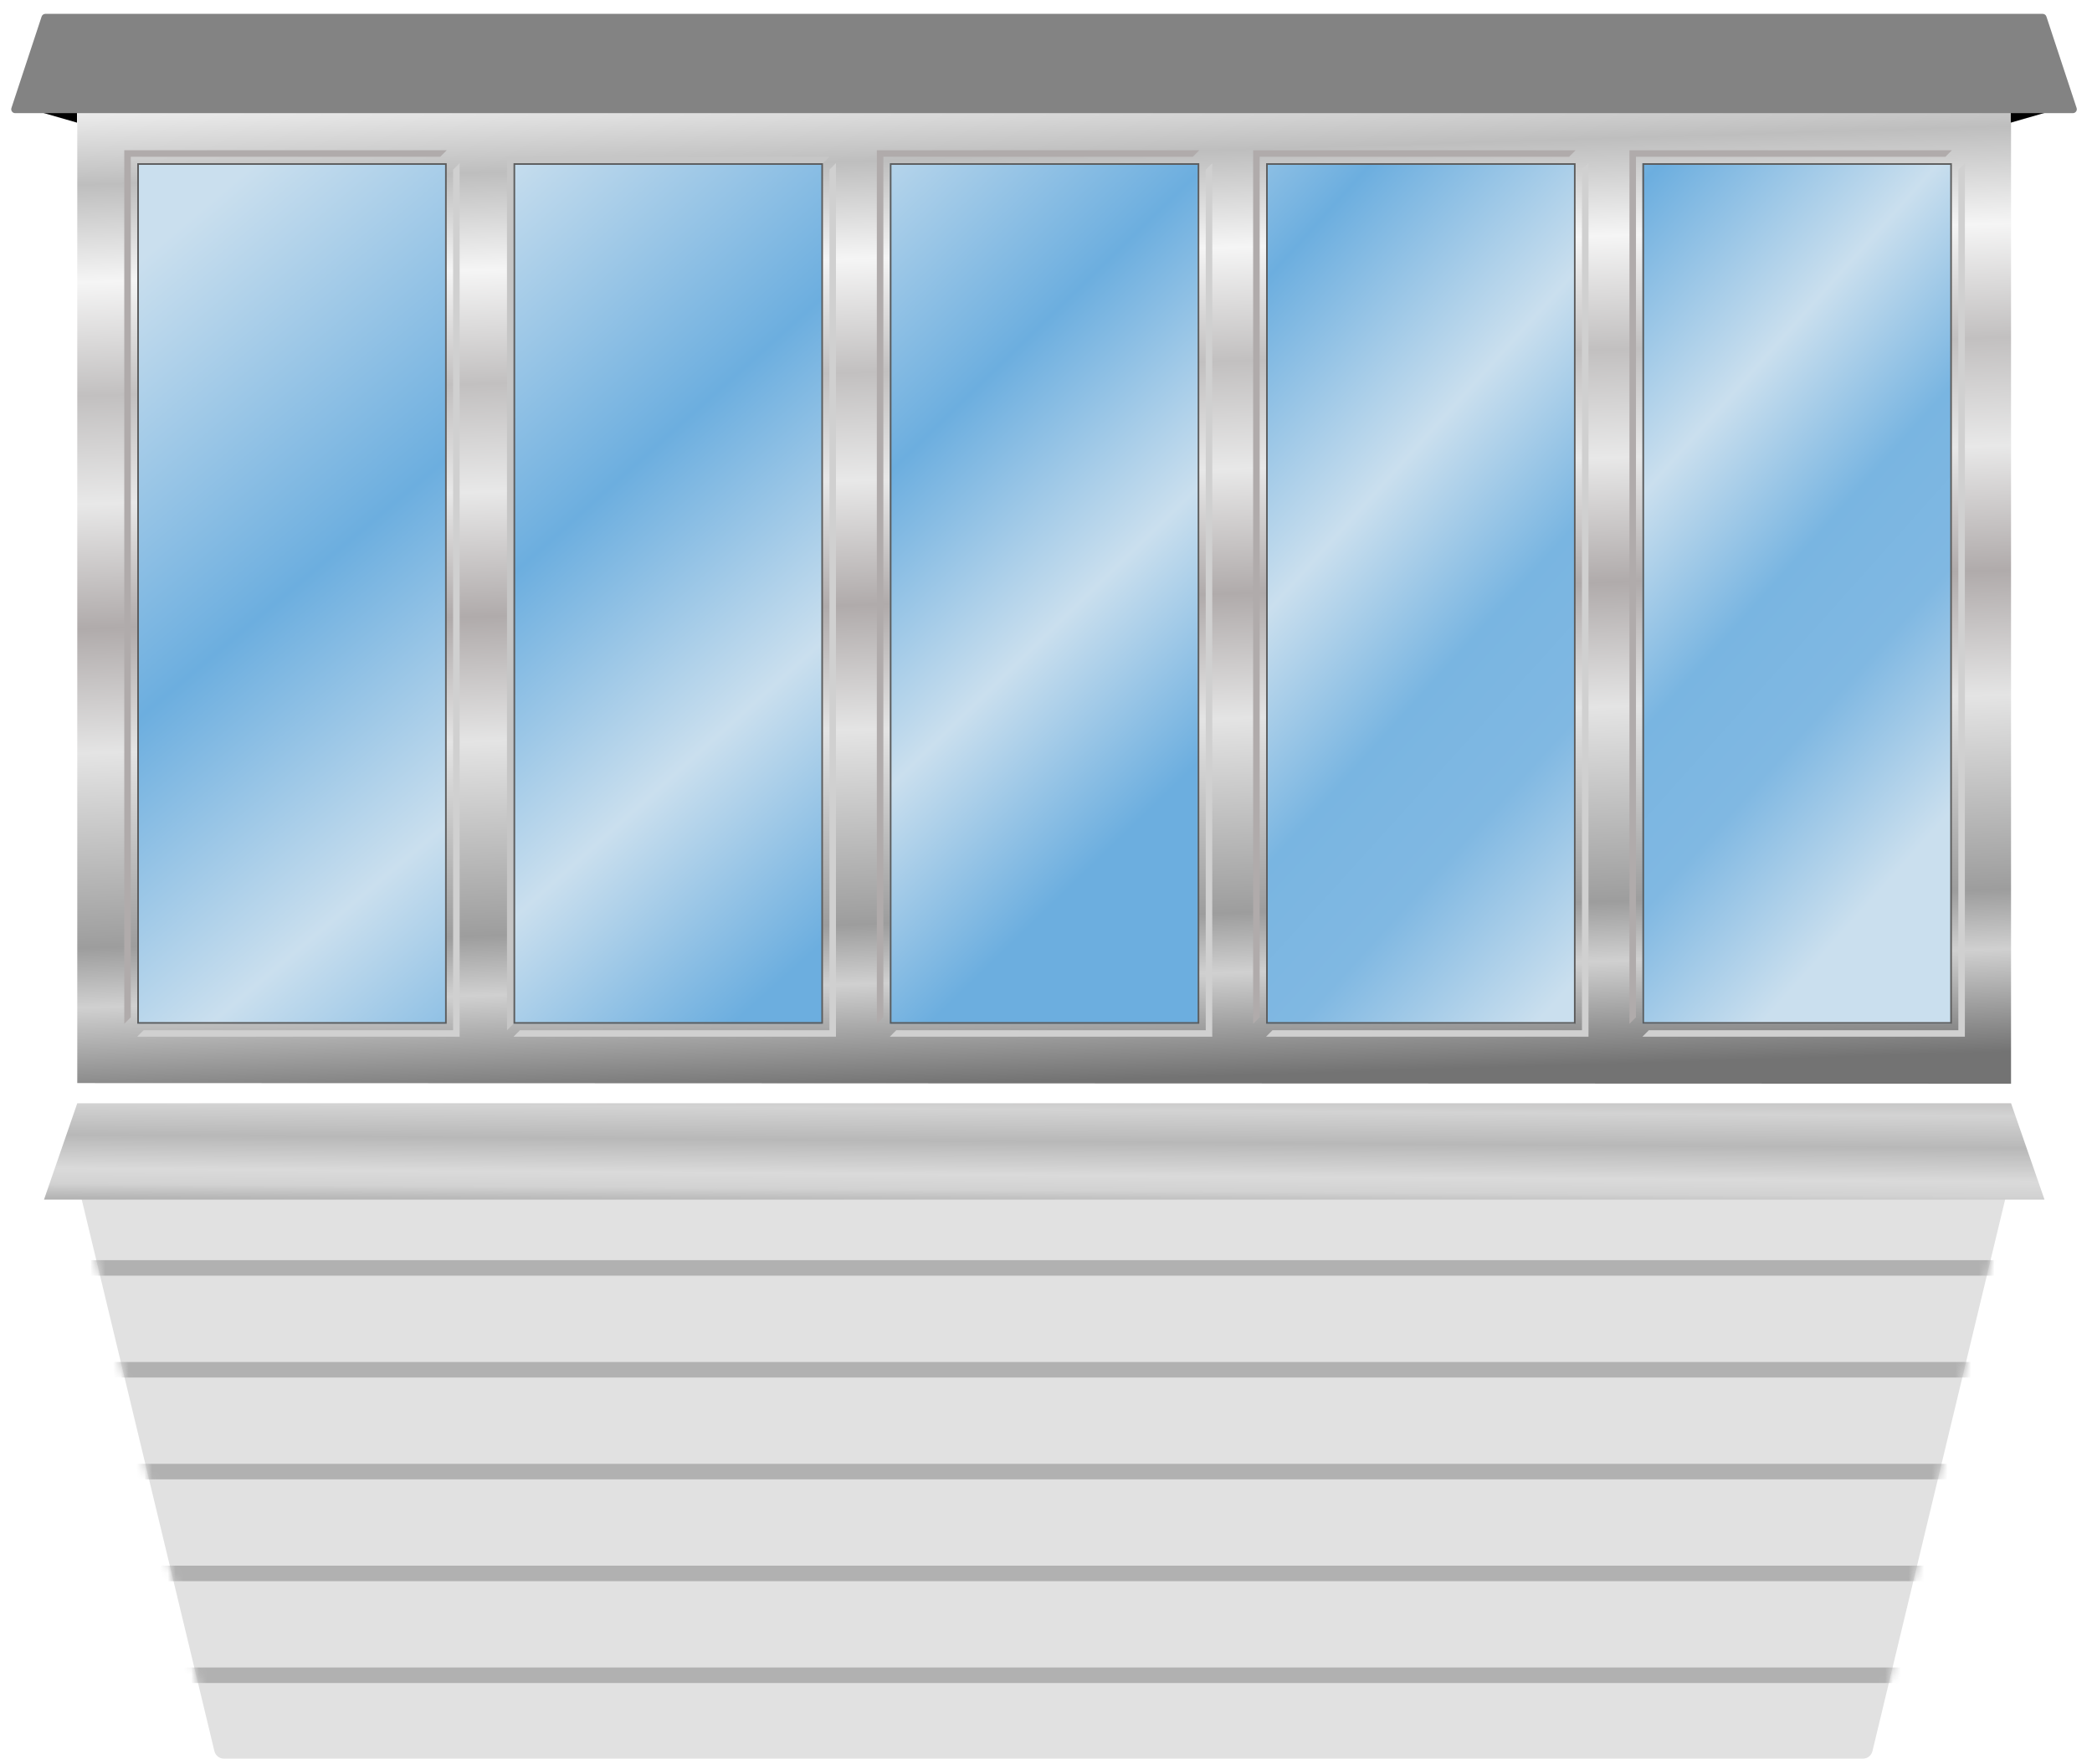 <svg width="268" height="226" viewBox="0 0 268 226" fill="none" xmlns="http://www.w3.org/2000/svg">
<path d="M133.478 13.391H73.704H9.898V138.748L257.629 138.831V13.475L133.478 13.391Z" fill="url(#paint0_linear_4436_19180)"/>
<path d="M17.579 20.908H57.09V131.148H17.579V20.908Z" fill="url(#paint1_linear_4436_19180)"/>
<g filter="url(#filter0_i_4436_19180)">
<path d="M58.06 20.073L17.581 20.073H16.746V20.908V131.983L17.581 131.148V20.908L57.225 20.908L58.06 20.073Z" fill="#B0ABAB"/>
</g>
<g filter="url(#filter1_i_4436_19180)">
<path d="M16.741 131.983L57.22 131.983L58.055 131.983L58.055 131.148L58.055 20.072L57.22 20.908L57.22 131.148L17.576 131.148L16.741 131.983Z" fill="#D0D0D0"/>
</g>
<path d="M57.017 21.116V130.939L17.792 130.939V21.116L57.017 21.116ZM57.225 20.908L17.582 20.908V131.148L57.225 131.148V20.908Z" fill="#5C5C5C"/>
<path d="M65.782 20.908H105.293V131.148H65.782V20.908Z" fill="url(#paint2_linear_4436_19180)"/>
<path d="M106.263 20.073L65.784 20.073H64.949V20.908V131.983L65.784 131.148V20.908L105.428 20.908L106.263 20.073Z" fill="#C6C6C6"/>
<g filter="url(#filter2_i_4436_19180)">
<path d="M64.952 131.983L105.431 131.983L106.266 131.983L106.266 131.148L106.266 20.072L105.431 20.908L105.431 131.148L65.787 131.148L64.952 131.983Z" fill="#D0D0D0"/>
</g>
<path d="M105.22 21.116V130.939L65.995 130.939V21.116L105.22 21.116ZM105.428 20.908L65.785 20.908V131.148L105.428 131.148V20.908Z" fill="#5C5C5C"/>
<path d="M113.989 20.908H153.5V131.148H113.989V20.908Z" fill="url(#paint3_linear_4436_19180)"/>
<g filter="url(#filter3_i_4436_19180)">
<path d="M154.47 20.073L113.991 20.073H113.156V20.908V131.983L113.991 131.148V20.908L153.635 20.908L154.47 20.073Z" fill="#B0ABAB"/>
</g>
<g filter="url(#filter4_i_4436_19180)">
<path d="M113.159 131.983L153.638 131.983L154.473 131.983L154.473 131.148L154.473 20.072L153.638 20.908L153.638 131.148L113.994 131.148L113.159 131.983Z" fill="#D0D0D0"/>
</g>
<path d="M153.427 21.116V130.939L114.202 130.939V21.116L153.427 21.116ZM153.635 20.908L113.992 20.908V131.148L153.635 131.148V20.908Z" fill="#5C5C5C"/>
<path d="M162.196 20.908H201.707V131.148H162.196V20.908Z" fill="url(#paint4_linear_4436_19180)"/>
<g filter="url(#filter5_i_4436_19180)">
<path d="M202.677 20.073L162.198 20.073H161.363V20.908V131.983L162.198 131.148V20.908L201.842 20.908L202.677 20.073Z" fill="#B0ABAB"/>
</g>
<g filter="url(#filter6_i_4436_19180)">
<path d="M161.358 131.983L201.837 131.983L202.672 131.983L202.672 131.148L202.672 20.072L201.837 20.908L201.837 131.148L162.193 131.148L161.358 131.983Z" fill="#D0D0D0"/>
</g>
<path d="M201.634 21.116V130.939L162.409 130.939V21.116L201.634 21.116ZM201.842 20.908L162.199 20.908V131.148L201.842 131.148V20.908Z" fill="#5C5C5C"/>
<path d="M210.403 20.908H249.914V131.148H210.403V20.908Z" fill="url(#paint5_linear_4436_19180)"/>
<g filter="url(#filter7_i_4436_19180)">
<path d="M250.884 20.073L210.405 20.073H209.57V20.908V131.983L210.405 131.148V20.908L250.049 20.908L250.884 20.073Z" fill="#B0ABAB"/>
</g>
<g filter="url(#filter8_i_4436_19180)">
<path d="M209.573 131.983L250.052 131.983L250.887 131.983L250.887 131.148L250.887 20.072L250.052 20.908L250.052 131.148L210.408 131.148L209.573 131.983Z" fill="#D0D0D0"/>
</g>
<path d="M249.841 21.116V130.939L210.616 130.939V21.116L249.841 21.116ZM250.049 20.908L210.406 20.908V131.148L250.049 131.148V20.908Z" fill="#5C5C5C"/>
<path d="M27.468 224.333C27.604 224.896 28.107 225.293 28.687 225.293H238.655C239.234 225.293 239.738 224.896 239.874 224.333L257.506 151.027H9.836L27.468 224.333Z" fill="#E1E1E1"/>
<mask id="mask0_4436_19180" style="mask-type:alpha" maskUnits="userSpaceOnUse" x="9" y="151" width="249" height="75">
<path d="M27.464 224.333C27.6 224.896 28.104 225.293 28.683 225.293H238.651C239.23 225.293 239.734 224.896 239.87 224.333L257.502 151.027H9.832L27.464 224.333Z" fill="#ABABAB"/>
</mask>
<g mask="url(#mask0_4436_19180)">
<line x1="11.652" y1="162.427" x2="255.718" y2="162.427" stroke="#B1B1B1" stroke-width="1.988"/>
<line x1="11.652" y1="175.473" x2="255.718" y2="175.473" stroke="#B1B1B1" stroke-width="1.988"/>
<line x1="11.652" y1="188.517" x2="255.718" y2="188.517" stroke="#B1B1B1" stroke-width="1.988"/>
<line x1="11.652" y1="201.563" x2="255.718" y2="201.563" stroke="#B1B1B1" stroke-width="1.988"/>
<line x1="11.652" y1="214.608" x2="255.718" y2="214.608" stroke="#B1B1B1" stroke-width="1.988"/>
</g>
<g filter="url(#filter9_diii_4436_19180)">
<path d="M9.899 138.684L257.631 138.684L261.918 151.028H5.637L9.899 138.684Z" fill="url(#paint6_linear_4436_19180)"/>
</g>
<path d="M9.863 13.391H1.809L9.863 15.71V13.391Z" fill="black"/>
<path d="M257.598 13.391H265.652L257.598 15.71V13.391Z" fill="black"/>
<g filter="url(#filter10_diiii_4436_19180)">
<path d="M5.332 1.117C5.4 0.911 5.592 0.772 5.808 0.772H261.684C261.901 0.772 262.093 0.911 262.16 1.117L266.029 12.834C266.136 13.158 265.894 13.492 265.553 13.492H1.94C1.598 13.492 1.356 13.158 1.464 12.834L5.332 1.117Z" fill="#838383"/>
</g>
<defs>
<filter id="filter0_i_4436_19180" x="15.919" y="19.246" width="42.139" height="112.737" filterUnits="userSpaceOnUse" color-interpolation-filters="sRGB">
<feFlood flood-opacity="0" result="BackgroundImageFix"/>
<feBlend mode="normal" in="SourceGraphic" in2="BackgroundImageFix" result="shape"/>
<feColorMatrix in="SourceAlpha" type="matrix" values="0 0 0 0 0 0 0 0 0 0 0 0 0 0 0 0 0 0 127 0" result="hardAlpha"/>
<feOffset dx="-0.827" dy="-0.827"/>
<feGaussianBlur stdDeviation="0.689"/>
<feComposite in2="hardAlpha" operator="arithmetic" k2="-1" k3="1"/>
<feColorMatrix type="matrix" values="0 0 0 0 0 0 0 0 0 0 0 0 0 0 0 0 0 0 0.3 0"/>
<feBlend mode="normal" in2="shape" result="effect1_innerShadow_4436_19180"/>
</filter>
<filter id="filter1_i_4436_19180" x="16.742" y="20.072" width="42.139" height="112.737" filterUnits="userSpaceOnUse" color-interpolation-filters="sRGB">
<feFlood flood-opacity="0" result="BackgroundImageFix"/>
<feBlend mode="normal" in="SourceGraphic" in2="BackgroundImageFix" result="shape"/>
<feColorMatrix in="SourceAlpha" type="matrix" values="0 0 0 0 0 0 0 0 0 0 0 0 0 0 0 0 0 0 127 0" result="hardAlpha"/>
<feOffset dx="0.827" dy="0.827"/>
<feGaussianBlur stdDeviation="0.551"/>
<feComposite in2="hardAlpha" operator="arithmetic" k2="-1" k3="1"/>
<feColorMatrix type="matrix" values="0 0 0 0 0.167 0 0 0 0 0.167 0 0 0 0 0.167 0 0 0 0.3 0"/>
<feBlend mode="normal" in2="shape" result="effect1_innerShadow_4436_19180"/>
</filter>
<filter id="filter2_i_4436_19180" x="64.953" y="20.072" width="42.139" height="112.737" filterUnits="userSpaceOnUse" color-interpolation-filters="sRGB">
<feFlood flood-opacity="0" result="BackgroundImageFix"/>
<feBlend mode="normal" in="SourceGraphic" in2="BackgroundImageFix" result="shape"/>
<feColorMatrix in="SourceAlpha" type="matrix" values="0 0 0 0 0 0 0 0 0 0 0 0 0 0 0 0 0 0 127 0" result="hardAlpha"/>
<feOffset dx="0.827" dy="0.827"/>
<feGaussianBlur stdDeviation="0.551"/>
<feComposite in2="hardAlpha" operator="arithmetic" k2="-1" k3="1"/>
<feColorMatrix type="matrix" values="0 0 0 0 0.167 0 0 0 0 0.167 0 0 0 0 0.167 0 0 0 0.3 0"/>
<feBlend mode="normal" in2="shape" result="effect1_innerShadow_4436_19180"/>
</filter>
<filter id="filter3_i_4436_19180" x="112.33" y="19.246" width="42.139" height="112.737" filterUnits="userSpaceOnUse" color-interpolation-filters="sRGB">
<feFlood flood-opacity="0" result="BackgroundImageFix"/>
<feBlend mode="normal" in="SourceGraphic" in2="BackgroundImageFix" result="shape"/>
<feColorMatrix in="SourceAlpha" type="matrix" values="0 0 0 0 0 0 0 0 0 0 0 0 0 0 0 0 0 0 127 0" result="hardAlpha"/>
<feOffset dx="-0.827" dy="-0.827"/>
<feGaussianBlur stdDeviation="0.689"/>
<feComposite in2="hardAlpha" operator="arithmetic" k2="-1" k3="1"/>
<feColorMatrix type="matrix" values="0 0 0 0 0 0 0 0 0 0 0 0 0 0 0 0 0 0 0.3 0"/>
<feBlend mode="normal" in2="shape" result="effect1_innerShadow_4436_19180"/>
</filter>
<filter id="filter4_i_4436_19180" x="113.16" y="20.072" width="42.139" height="112.737" filterUnits="userSpaceOnUse" color-interpolation-filters="sRGB">
<feFlood flood-opacity="0" result="BackgroundImageFix"/>
<feBlend mode="normal" in="SourceGraphic" in2="BackgroundImageFix" result="shape"/>
<feColorMatrix in="SourceAlpha" type="matrix" values="0 0 0 0 0 0 0 0 0 0 0 0 0 0 0 0 0 0 127 0" result="hardAlpha"/>
<feOffset dx="0.827" dy="0.827"/>
<feGaussianBlur stdDeviation="0.551"/>
<feComposite in2="hardAlpha" operator="arithmetic" k2="-1" k3="1"/>
<feColorMatrix type="matrix" values="0 0 0 0 0.167 0 0 0 0 0.167 0 0 0 0 0.167 0 0 0 0.3 0"/>
<feBlend mode="normal" in2="shape" result="effect1_innerShadow_4436_19180"/>
</filter>
<filter id="filter5_i_4436_19180" x="160.537" y="19.246" width="42.139" height="112.737" filterUnits="userSpaceOnUse" color-interpolation-filters="sRGB">
<feFlood flood-opacity="0" result="BackgroundImageFix"/>
<feBlend mode="normal" in="SourceGraphic" in2="BackgroundImageFix" result="shape"/>
<feColorMatrix in="SourceAlpha" type="matrix" values="0 0 0 0 0 0 0 0 0 0 0 0 0 0 0 0 0 0 127 0" result="hardAlpha"/>
<feOffset dx="-0.827" dy="-0.827"/>
<feGaussianBlur stdDeviation="0.689"/>
<feComposite in2="hardAlpha" operator="arithmetic" k2="-1" k3="1"/>
<feColorMatrix type="matrix" values="0 0 0 0 0 0 0 0 0 0 0 0 0 0 0 0 0 0 0.3 0"/>
<feBlend mode="normal" in2="shape" result="effect1_innerShadow_4436_19180"/>
</filter>
<filter id="filter6_i_4436_19180" x="161.359" y="20.072" width="42.139" height="112.737" filterUnits="userSpaceOnUse" color-interpolation-filters="sRGB">
<feFlood flood-opacity="0" result="BackgroundImageFix"/>
<feBlend mode="normal" in="SourceGraphic" in2="BackgroundImageFix" result="shape"/>
<feColorMatrix in="SourceAlpha" type="matrix" values="0 0 0 0 0 0 0 0 0 0 0 0 0 0 0 0 0 0 127 0" result="hardAlpha"/>
<feOffset dx="0.827" dy="0.827"/>
<feGaussianBlur stdDeviation="0.551"/>
<feComposite in2="hardAlpha" operator="arithmetic" k2="-1" k3="1"/>
<feColorMatrix type="matrix" values="0 0 0 0 0.167 0 0 0 0 0.167 0 0 0 0 0.167 0 0 0 0.3 0"/>
<feBlend mode="normal" in2="shape" result="effect1_innerShadow_4436_19180"/>
</filter>
<filter id="filter7_i_4436_19180" x="208.744" y="19.246" width="42.139" height="112.737" filterUnits="userSpaceOnUse" color-interpolation-filters="sRGB">
<feFlood flood-opacity="0" result="BackgroundImageFix"/>
<feBlend mode="normal" in="SourceGraphic" in2="BackgroundImageFix" result="shape"/>
<feColorMatrix in="SourceAlpha" type="matrix" values="0 0 0 0 0 0 0 0 0 0 0 0 0 0 0 0 0 0 127 0" result="hardAlpha"/>
<feOffset dx="-0.827" dy="-0.827"/>
<feGaussianBlur stdDeviation="0.689"/>
<feComposite in2="hardAlpha" operator="arithmetic" k2="-1" k3="1"/>
<feColorMatrix type="matrix" values="0 0 0 0 0 0 0 0 0 0 0 0 0 0 0 0 0 0 0.3 0"/>
<feBlend mode="normal" in2="shape" result="effect1_innerShadow_4436_19180"/>
</filter>
<filter id="filter8_i_4436_19180" x="209.574" y="20.072" width="42.139" height="112.737" filterUnits="userSpaceOnUse" color-interpolation-filters="sRGB">
<feFlood flood-opacity="0" result="BackgroundImageFix"/>
<feBlend mode="normal" in="SourceGraphic" in2="BackgroundImageFix" result="shape"/>
<feColorMatrix in="SourceAlpha" type="matrix" values="0 0 0 0 0 0 0 0 0 0 0 0 0 0 0 0 0 0 127 0" result="hardAlpha"/>
<feOffset dx="0.827" dy="0.827"/>
<feGaussianBlur stdDeviation="0.551"/>
<feComposite in2="hardAlpha" operator="arithmetic" k2="-1" k3="1"/>
<feColorMatrix type="matrix" values="0 0 0 0 0.167 0 0 0 0 0.167 0 0 0 0 0.167 0 0 0 0.3 0"/>
<feBlend mode="normal" in2="shape" result="effect1_innerShadow_4436_19180"/>
</filter>
<filter id="filter9_diii_4436_19180" x="3.649" y="137.43" width="260.256" height="18.235" filterUnits="userSpaceOnUse" color-interpolation-filters="sRGB">
<feFlood flood-opacity="0" result="BackgroundImageFix"/>
<feColorMatrix in="SourceAlpha" type="matrix" values="0 0 0 0 0 0 0 0 0 0 0 0 0 0 0 0 0 0 127 0" result="hardAlpha"/>
<feOffset dy="2.65"/>
<feGaussianBlur stdDeviation="0.994"/>
<feComposite in2="hardAlpha" operator="out"/>
<feColorMatrix type="matrix" values="0 0 0 0 0 0 0 0 0 0 0 0 0 0 0 0 0 0 0.3 0"/>
<feBlend mode="normal" in2="BackgroundImageFix" result="effect1_dropShadow_4436_19180"/>
<feBlend mode="normal" in="SourceGraphic" in2="effect1_dropShadow_4436_19180" result="shape"/>
<feColorMatrix in="SourceAlpha" type="matrix" values="0 0 0 0 0 0 0 0 0 0 0 0 0 0 0 0 0 0 127 0" result="hardAlpha"/>
<feOffset dx="1.254" dy="1.254"/>
<feGaussianBlur stdDeviation="0.627"/>
<feComposite in2="hardAlpha" operator="arithmetic" k2="-1" k3="1"/>
<feColorMatrix type="matrix" values="0 0 0 0 1 0 0 0 0 1 0 0 0 0 1 0 0 0 0.25 0"/>
<feBlend mode="normal" in2="shape" result="effect2_innerShadow_4436_19180"/>
<feColorMatrix in="SourceAlpha" type="matrix" values="0 0 0 0 0 0 0 0 0 0 0 0 0 0 0 0 0 0 127 0" result="hardAlpha"/>
<feOffset dx="-1.254"/>
<feGaussianBlur stdDeviation="0.627"/>
<feComposite in2="hardAlpha" operator="arithmetic" k2="-1" k3="1"/>
<feColorMatrix type="matrix" values="0 0 0 0 1 0 0 0 0 1 0 0 0 0 1 0 0 0 0.25 0"/>
<feBlend mode="normal" in2="effect2_innerShadow_4436_19180" result="effect3_innerShadow_4436_19180"/>
<feColorMatrix in="SourceAlpha" type="matrix" values="0 0 0 0 0 0 0 0 0 0 0 0 0 0 0 0 0 0 127 0" result="hardAlpha"/>
<feOffset dy="-1.254"/>
<feGaussianBlur stdDeviation="0.94"/>
<feComposite in2="hardAlpha" operator="arithmetic" k2="-1" k3="1"/>
<feColorMatrix type="matrix" values="0 0 0 0 0 0 0 0 0 0 0 0 0 0 0 0 0 0 0.3 0"/>
<feBlend mode="normal" in2="effect3_innerShadow_4436_19180" result="effect4_innerShadow_4436_19180"/>
</filter>
<filter id="filter10_diiii_4436_19180" x="0.184" y="-0.481" width="267.124" height="16.481" filterUnits="userSpaceOnUse" color-interpolation-filters="sRGB">
<feFlood flood-opacity="0" result="BackgroundImageFix"/>
<feColorMatrix in="SourceAlpha" type="matrix" values="0 0 0 0 0 0 0 0 0 0 0 0 0 0 0 0 0 0 127 0" result="hardAlpha"/>
<feOffset dy="1.254"/>
<feGaussianBlur stdDeviation="0.627"/>
<feComposite in2="hardAlpha" operator="out"/>
<feColorMatrix type="matrix" values="0 0 0 0 0.362 0 0 0 0 0.362 0 0 0 0 0.362 0 0 0 0.3 0"/>
<feBlend mode="normal" in2="BackgroundImageFix" result="effect1_dropShadow_4436_19180"/>
<feBlend mode="normal" in="SourceGraphic" in2="effect1_dropShadow_4436_19180" result="shape"/>
<feColorMatrix in="SourceAlpha" type="matrix" values="0 0 0 0 0 0 0 0 0 0 0 0 0 0 0 0 0 0 127 0" result="hardAlpha"/>
<feOffset dx="1.254" dy="1.254"/>
<feGaussianBlur stdDeviation="0.627"/>
<feComposite in2="hardAlpha" operator="arithmetic" k2="-1" k3="1"/>
<feColorMatrix type="matrix" values="0 0 0 0 1 0 0 0 0 1 0 0 0 0 1 0 0 0 0.25 0"/>
<feBlend mode="normal" in2="shape" result="effect2_innerShadow_4436_19180"/>
<feColorMatrix in="SourceAlpha" type="matrix" values="0 0 0 0 0 0 0 0 0 0 0 0 0 0 0 0 0 0 127 0" result="hardAlpha"/>
<feOffset dx="-1.254"/>
<feGaussianBlur stdDeviation="0.627"/>
<feComposite in2="hardAlpha" operator="arithmetic" k2="-1" k3="1"/>
<feColorMatrix type="matrix" values="0 0 0 0 1 0 0 0 0 1 0 0 0 0 1 0 0 0 0.25 0"/>
<feBlend mode="normal" in2="effect2_innerShadow_4436_19180" result="effect3_innerShadow_4436_19180"/>
<feColorMatrix in="SourceAlpha" type="matrix" values="0 0 0 0 0 0 0 0 0 0 0 0 0 0 0 0 0 0 127 0" result="hardAlpha"/>
<feOffset dy="-1.254"/>
<feGaussianBlur stdDeviation="0.94"/>
<feComposite in2="hardAlpha" operator="arithmetic" k2="-1" k3="1"/>
<feColorMatrix type="matrix" values="0 0 0 0 0 0 0 0 0 0 0 0 0 0 0 0 0 0 0.15 0"/>
<feBlend mode="normal" in2="effect3_innerShadow_4436_19180" result="effect4_innerShadow_4436_19180"/>
<feColorMatrix in="SourceAlpha" type="matrix" values="0 0 0 0 0 0 0 0 0 0 0 0 0 0 0 0 0 0 127 0" result="hardAlpha"/>
<feOffset dy="-0.251"/>
<feComposite in2="hardAlpha" operator="arithmetic" k2="-1" k3="1"/>
<feColorMatrix type="matrix" values="0 0 0 0 0.362 0 0 0 0 0.362 0 0 0 0 0.362 0 0 0 1 0"/>
<feBlend mode="normal" in2="effect4_innerShadow_4436_19180" result="effect5_innerShadow_4436_19180"/>
</filter>
<linearGradient id="paint0_linear_4436_19180" x1="2.375" y1="3.82" x2="6.605" y2="142.383" gradientUnits="userSpaceOnUse">
<stop stop-color="#D9D9D9"/>
<stop offset="0.05" stop-color="white"/>
<stop offset="0.145" stop-color="#BEBEBE"/>
<stop offset="0.235" stop-color="#F5F5F5"/>
<stop offset="0.34" stop-color="#C2C0C0"/>
<stop offset="0.44" stop-color="#E8E8E8"/>
<stop offset="0.555" stop-color="#B0ABAB"/>
<stop offset="0.67" stop-color="#E4E4E4"/>
<stop offset="0.85" stop-color="#9D9D9D"/>
<stop offset="0.905" stop-color="#D0D0D0"/>
<stop offset="1" stop-color="#737373"/>
</linearGradient>
<linearGradient id="paint1_linear_4436_19180" x1="17.533" y1="33.699" x2="89.668" y2="119.202" gradientUnits="userSpaceOnUse">
<stop stop-color="#CADFEE"/>
<stop offset="0.4" stop-color="#6CAEDF"/>
<stop offset="0.72" stop-color="#CADFEE"/>
<stop offset="1" stop-color="#6CAEDF"/>
</linearGradient>
<linearGradient id="paint2_linear_4436_19180" x1="57.487" y1="25.749" x2="126.03" y2="102.372" gradientUnits="userSpaceOnUse">
<stop stop-color="#CADFEE"/>
<stop offset="0.4" stop-color="#6CAEDF"/>
<stop offset="0.72" stop-color="#CADFEE"/>
<stop offset="1" stop-color="#6CAEDF"/>
</linearGradient>
<linearGradient id="paint3_linear_4436_19180" x1="106.647" y1="17.202" x2="169.604" y2="82.098" gradientUnits="userSpaceOnUse">
<stop stop-color="#CADFEE"/>
<stop offset="0.4" stop-color="#6CAEDF"/>
<stop offset="0.72" stop-color="#CADFEE"/>
<stop offset="1" stop-color="#6CAEDF"/>
</linearGradient>
<linearGradient id="paint4_linear_4436_19180" x1="146.069" y1="10.577" x2="233.908" y2="90.1" gradientUnits="userSpaceOnUse">
<stop stop-color="#CADFEE"/>
<stop offset="0.244" stop-color="#6CAEDF"/>
<stop offset="0.486" stop-color="#CADFEE"/>
<stop offset="0.67" stop-color="#79B5E1"/>
<stop offset="0.81" stop-color="#80B8E2"/>
<stop offset="1" stop-color="#CADFEE"/>
</linearGradient>
<linearGradient id="paint5_linear_4436_19180" x1="189.201" y1="6.934" x2="271.158" y2="80.143" gradientUnits="userSpaceOnUse">
<stop stop-color="#CADFEE"/>
<stop offset="0.244" stop-color="#6CAEDF"/>
<stop offset="0.486" stop-color="#CADFEE"/>
<stop offset="0.67" stop-color="#79B5E1"/>
<stop offset="0.81" stop-color="#80B8E2"/>
<stop offset="1" stop-color="#CADFEE"/>
</linearGradient>
<linearGradient id="paint6_linear_4436_19180" x1="147.114" y1="135.567" x2="146.969" y2="156.635" gradientUnits="userSpaceOnUse">
<stop stop-color="#B3B2B2"/>
<stop offset="0.191" stop-color="#D3D3D3"/>
<stop offset="0.385" stop-color="#B8B8B8"/>
<stop offset="0.589" stop-color="#DADADA"/>
<stop offset="0.681" stop-color="#D2D2D2"/>
<stop offset="0.854" stop-color="#979797"/>
</linearGradient>
</defs>
</svg>
